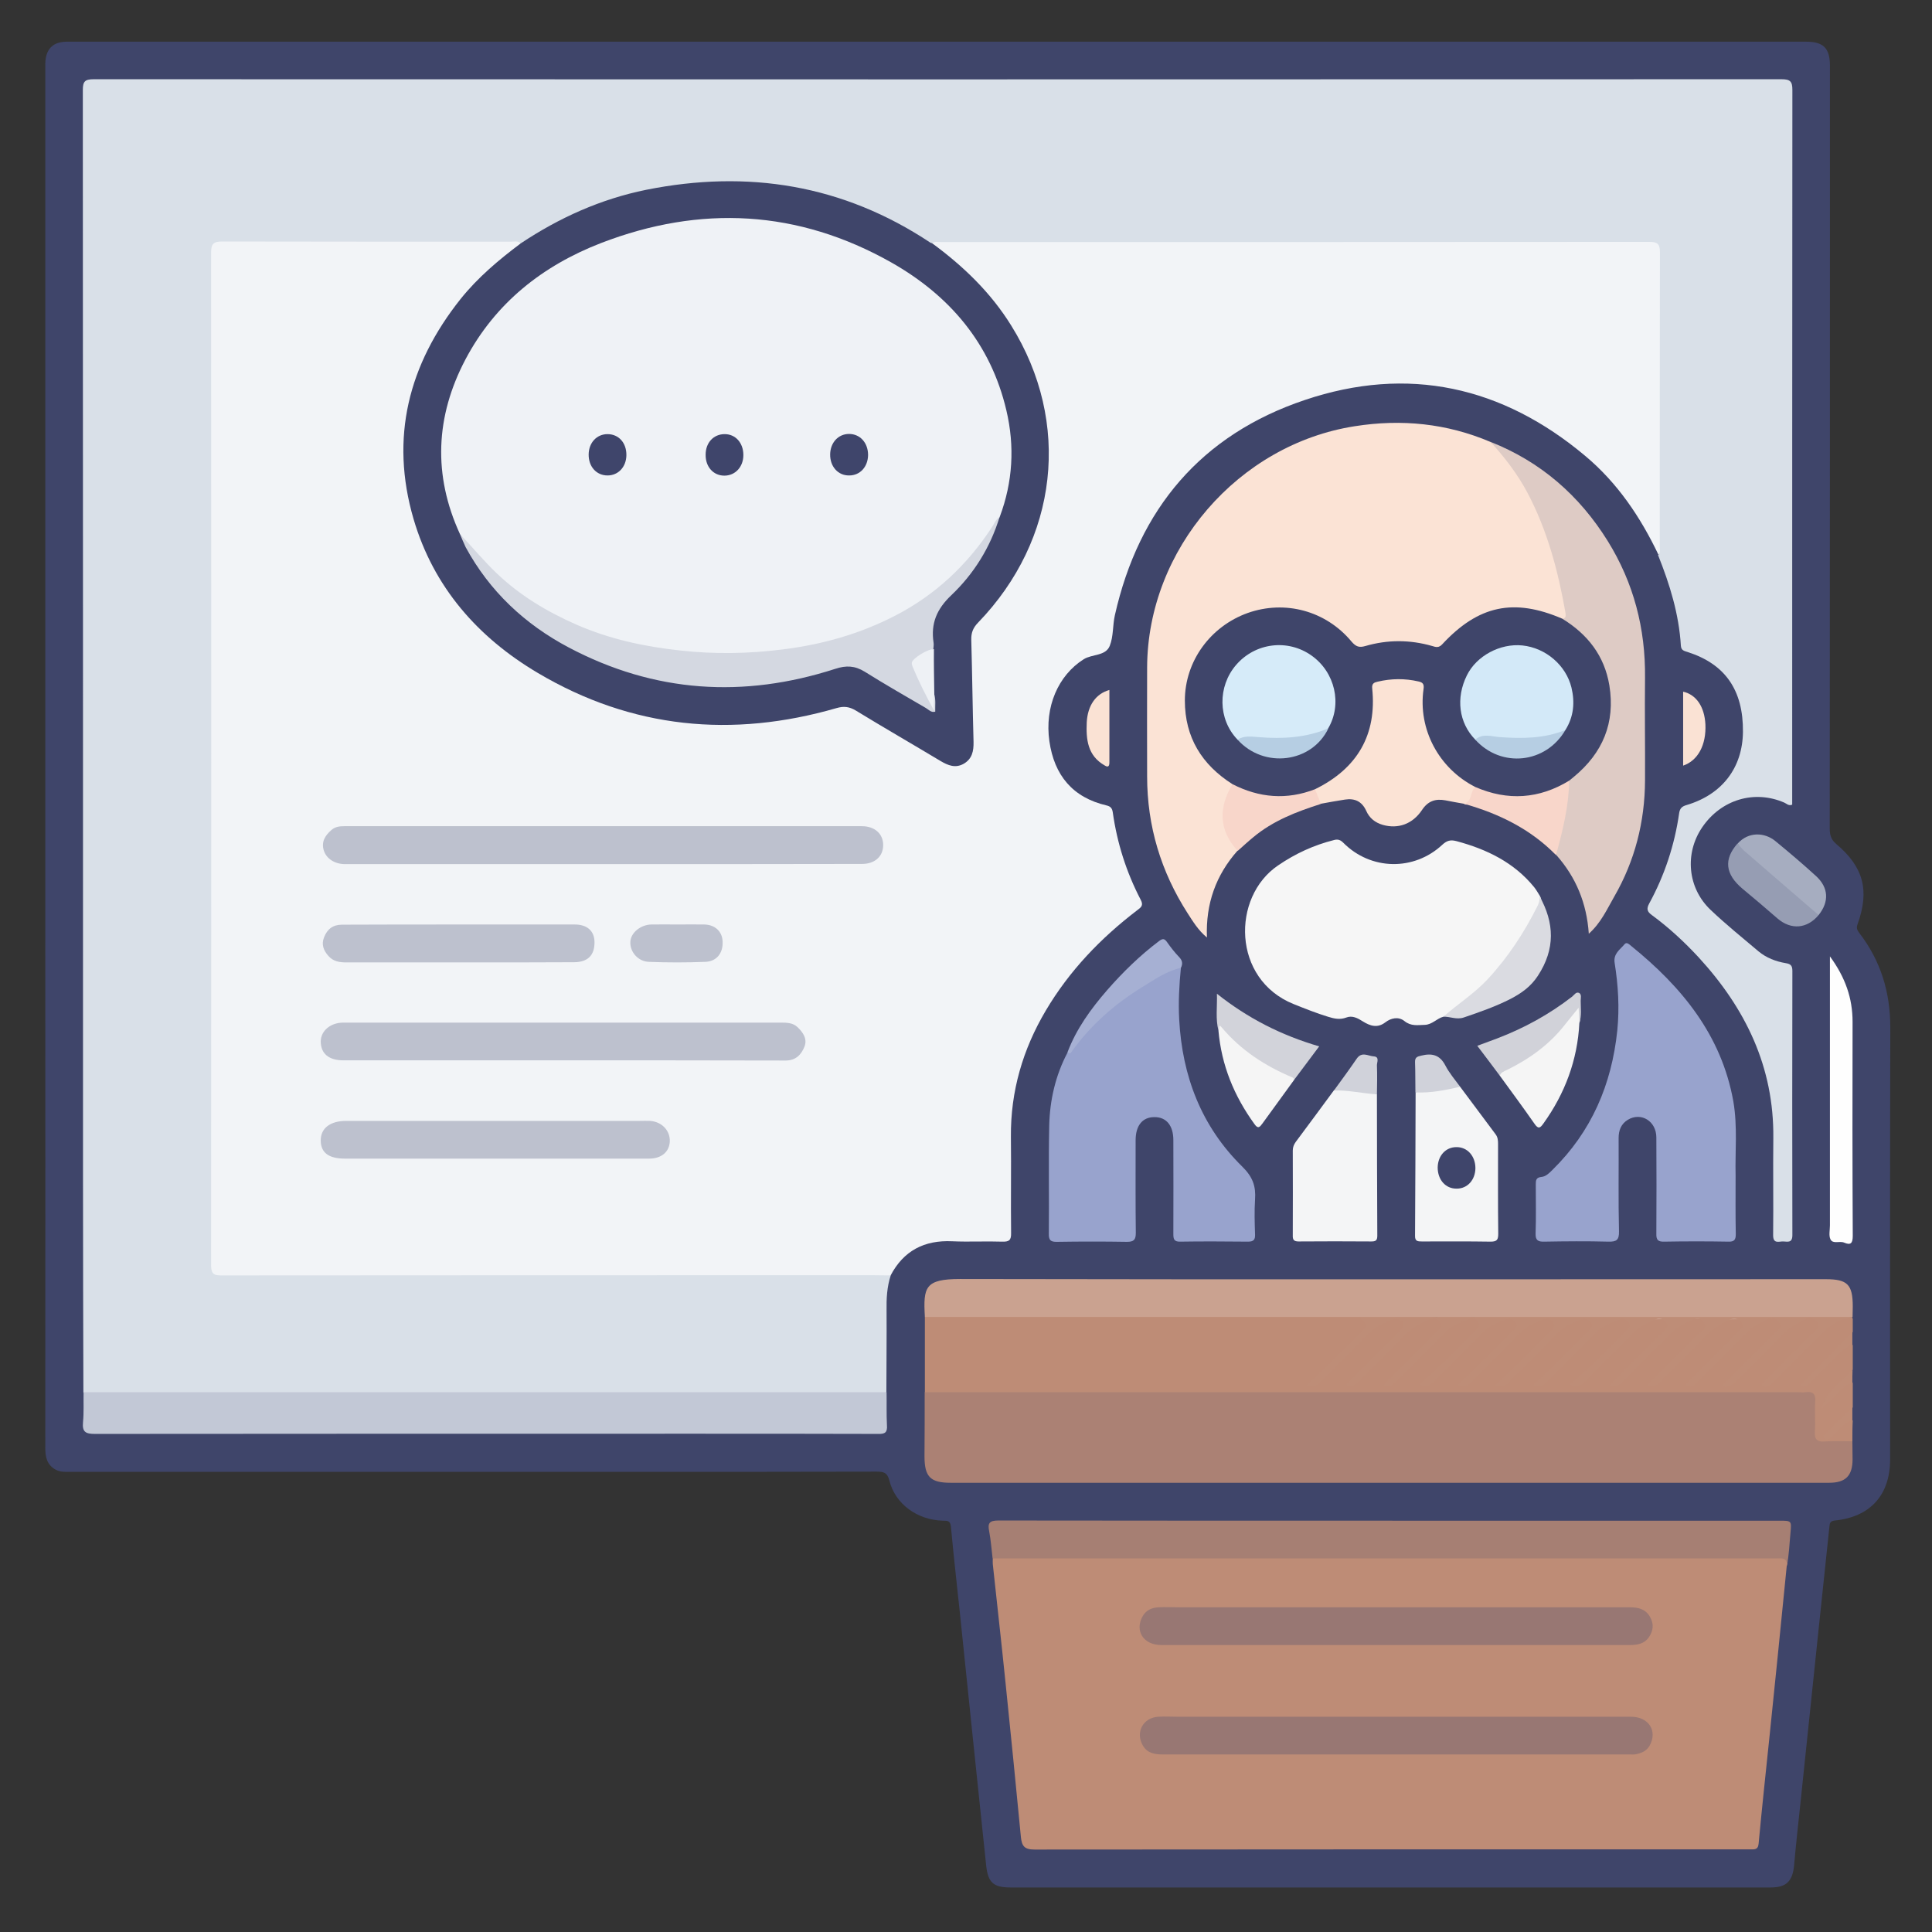 <svg width="1024" height="1024" xmlns="http://www.w3.org/2000/svg">

 <rect width="100%" height="100%" fill="#333333" stroke="none"/>

 <g>
  <title>background</title>
  <rect fill="none" id="canvas_background" height="402" width="582" y="-1" x="-1"/>
 </g>
 <g>
  <title>Layer 1</title>
  <path fill="#3f456a" id="svg_3" d="m497.4,22.1c153.3,0 306.6,0 459.9,0c9.2,0 12.6,3.5 12.6,12.7c0,134.8 0,269.6 -0.1,404.4c0,3.4 0.7,5.8 3.4,8.1c14.6,12.3 17.8,24.7 11.3,42.7c-0.7,2 -0.1,3 0.9,4.4c11.4,14.8 16.5,31.4 16.5,50.2c-0.2,76.3 -0.1,152.6 -0.1,228.9c0,18.8 -10.4,30.5 -29.3,32.4c-2.7,0.3 -2.7,1.6 -2.9,3.5c-1.9,18 -3.8,36.1 -5.7,54.1c-3.2,30.6 -6.4,61.3 -9.6,91.9c-1.2,11.1 -2.4,22.2 -3.4,33.3c-0.8,8.4 -4.1,11.7 -12.4,11.7c-134.3,0 -268.6,0 -402.9,0c-9.1,0 -11.9,-2.6 -12.9,-11.5c-4.7,-44.5 -9.3,-89.1 -13.9,-133.6c-1.6,-15.4 -3.4,-30.8 -4.8,-46.2c-0.3,-3.4 -2.2,-3 -4.3,-3.1c-13.5,-0.4 -25.1,-8.7 -28.3,-21.2c-1.1,-4.4 -3.1,-4.8 -6.8,-4.8c-38.8,0.1 -77.6,0.1 -116.5,0.1c-103.5,0 -206.9,0 -310.4,0c-2.8,0 -5.7,0.3 -8.3,-1.2c-4.5,-2.5 -5.4,-6.6 -5.4,-11.4c0.1,-90.8 0,-181.6 0,-272.4c0,-151.8 0,-303.6 0,-455.4c0,-2 0,-4 0,-6c0.2,-7.7 4,-11.6 11.5,-11.6c28.5,0 57,0 85.5,0c125.5,0 250.9,0 376.4,0z" class="st1"/>
  <path fill="#f2f4f7" id="svg_4" d="m879,294c-9.5,-19.9 -21.6,-37.9 -38.6,-52.2c-44.1,-37.1 -94.2,-48.2 -148.8,-29.8c-54.8,18.4 -88,57.6 -100.7,114.1c-1.2,5.3 -0.7,11.2 -2.7,16.2c-2.2,5.5 -9.3,4.3 -13.8,7.1c-13.6,8.6 -20.8,25.3 -18.2,43.5c2.6,18 12.3,29.8 30.3,34c2.2,0.5 3,1.6 3.3,3.7c2.3,16.3 7.2,31.7 14.8,46.3c1.6,3 0.2,4 -1.8,5.5c-19.4,14.8 -36,32.1 -48.5,53.2c-12.2,20.6 -18.7,42.8 -18.5,66.9c0.2,17 -0.1,34 0.1,51c0.1,3.9 -1.1,4.7 -4.7,4.6c-8.8,-0.3 -17.7,0.2 -26.5,-0.2c-14.8,-0.7 -25.8,5 -32.7,18.2c-3.1,2.3 -6.7,1.5 -10.2,1.5c-109.1,0 -218.2,0 -327.3,0c-5.8,0 -11.7,0.1 -17.5,-0.1c-5.2,-0.2 -6.4,-1.4 -6.7,-6.6c-0.1,-2 -0.1,-4 -0.1,-6c0,-175.4 0,-350.8 0,-526.2c0,-12.2 0.1,-12.3 12.2,-12.3c48,0 95.9,0 143.9,0c3,0 6,-0.4 8.8,1c2.6,3 -0.5,4.1 -2.1,5.3c-7.3,5.8 -14.6,11.6 -21,18.4c-17,18.3 -29.1,39.3 -34.2,63.9c-6.9,33.4 -0.5,64.3 17.8,92.7c18.7,29 45.2,48.5 76.9,61.2c25.7,10.3 52.6,14.6 80.2,13.6c16.9,-0.6 33.5,-3.3 49.6,-8.5c4.3,-1.4 7.9,-0.9 11.8,1.4c14,8.3 28.1,16.6 42.1,25c1.6,0.9 3.1,1.9 4.8,2.7c6.8,3.1 12.8,-0.1 13.2,-7.5c0.4,-7.1 0.7,-14.4 -0.1,-21.5c-1.4,-12.5 -0.4,-25 -0.7,-37.4c-0.1,-3.5 2.1,-5.8 4.3,-8.1c15.5,-16.6 26.9,-35.6 32.6,-57.7c9,-35.2 2.9,-68 -16.4,-98.6c-9.5,-15.1 -21.8,-27.7 -35.9,-38.5c-1.9,-1.4 -5.7,-2.4 -3.7,-6.3c2.3,-1.3 4.9,-1.1 7.3,-1.1c123.2,0 246.4,0 369.6,0c1.7,0 3.3,0 5,0.2c2.9,0.3 4.5,1.8 4.8,4.8c0.2,1.7 0.2,3.3 0.2,5c0,49.8 0,99.6 -0.1,149.4c0.4,2.8 1.7,6.4 -2.1,8.2z" class="st2"/>
  <path fill="#d9e0e8" id="svg_5" d="m276,129c-1.5,-1.5 -3.5,-0.9 -5.2,-0.9c-51,0 -102,0 -153,-0.1c-4.6,0 -5.9,1.2 -5.9,5.8c0.1,179 0.1,357.9 0,536.9c0,5.4 2.4,5.3 6.3,5.3c115,-0.1 230,-0.1 344.9,-0.1c3,0 6,0.1 9,0.1c-2,6.1 -2.3,12.3 -2.2,18.6c0.1,14.4 -0.1,28.8 -0.1,43.3c-1.4,1.5 -3.3,1.5 -5.1,1.6c-1.7,0.1 -3.3,0.1 -5,0.1c-135.1,0 -270.3,0 -405.4,0c-3.4,0 -7.1,0.9 -10.1,-1.6c-0.1,-36.7 -0.2,-73.3 -0.2,-110c0,-193.4 0,-386.9 -0.1,-580.3c0,-4.5 1.1,-5.7 5.7,-5.7c298.2,0.1 596.5,0.1 894.7,0c4.6,0 5.7,1.2 5.7,5.7c-0.1,124.3 -0.1,248.6 -0.1,372.9c0,2 0,4 0,5.9c-1.9,0.8 -3,-0.6 -4.2,-1.1c-15.9,-6.9 -33.5,-1.6 -43.5,13.1c-9.4,13.8 -7.8,32.2 4.5,43.8c8.1,7.7 16.8,14.7 25.3,21.9c4.2,3.5 9.2,5.4 14.5,6.3c2.6,0.4 3.5,1.3 3.5,4.1c-0.1,46.7 -0.1,93.3 0,140c0,4.3 -2.4,3.5 -4.8,3.4c-2.3,-0.1 -5.4,1.5 -5.4,-3.3c0.2,-17.2 -0.1,-34.3 0.1,-51.5c0.4,-37.6 -14.7,-68.7 -39.6,-95.8c-7.6,-8.2 -15.8,-15.8 -24.8,-22.4c-2.5,-1.8 -2.9,-3.3 -1.4,-6.1c8.2,-15 13.5,-31.1 15.9,-48c0.4,-2.5 1.5,-3.5 3.9,-4.2c18.9,-5.6 29.7,-19.8 29.9,-38.8c0.2,-22 -9.3,-35.9 -29.3,-42.3c-1.8,-0.6 -3.4,-0.8 -3.6,-3.3c-1,-16.8 -5.9,-32.6 -12.1,-48.1c1.5,-1.3 0.9,-3.1 0.9,-4.7c0,-51.9 0,-103.9 0.1,-155.8c0,-4.5 -1.4,-5.5 -5.7,-5.5c-125,0.1 -250.1,0.1 -375.1,0.1c-1.8,0 -3.7,-0.6 -5.2,0.9c-2.5,0.8 -4.1,-1 -5.8,-2.1c-22,-13.9 -45.8,-22.8 -71.4,-26.9c-39.9,-6.3 -78.2,-1 -114.9,15.7c-7.1,3.3 -13.7,7.5 -20.5,11.4c-1.4,0.8 -2.9,2.5 -5.2,1.7z" class="st3"/>
  <path fill="#be8c76" id="svg_6" d="m947,830.1c-1.6,16 -3.2,32 -4.8,48c-1.4,13.7 -2.8,27.4 -4.2,41.1c-2,19.3 -4.1,38.6 -5.9,58c-0.3,3.4 -2.4,3 -4.5,3c-17.7,0 -35.3,0 -53,0c-108.8,0 -217.5,0 -326.3,0.1c-5.4,0 -6.7,-1.9 -7.2,-6.6c-2.6,-27.4 -5.4,-54.9 -8.2,-82.3c-2.1,-20.8 -4.5,-41.6 -6.7,-62.4c-0.1,-1 0,-2 0,-3c1.4,-1.5 3.3,-1.5 5.1,-1.6c2,-0.1 4,-0.1 6,-0.1c132.8,0 265.6,0 398.4,0c2.5,0 5,-0.1 7.5,0.1c3.5,0.3 5.1,2 3.8,5.7z" class="st4"/>
  <path fill="#ab8174" id="svg_7" d="m981.8,763.9c0,3.2 0.1,6.3 0.1,9.5c0,8.8 -3.7,12.5 -12.4,12.5c-48.8,0 -97.6,0 -146.4,0c-106.4,0 -212.9,0 -319.3,0c-10.7,0 -13.8,-3.2 -13.8,-14c0.1,-11.3 0.1,-22.6 0.1,-34c1.9,-1.8 4.3,-1.6 6.6,-1.6c65.8,0 131.6,-0.1 197.4,0.1c30.1,0.1 60.3,-0.1 90.4,0c50.3,0 100.6,-0.1 150.8,0.1c7,0 14,-0.2 21,0c5.7,0.2 6.9,1.3 7,7.2c0.1,4.2 0.1,8.3 0.2,12.5c0.1,6.2 0.5,6.4 6.6,6.4c4,-0.1 8,-1.3 11.7,1.3z" class="st5"/>
  <path fill="#fbe3d5" id="svg_8" d="m655.9,450.9c-11.4,12.9 -16.9,28 -16.2,46c-4.7,-3.9 -7.4,-8.5 -10.2,-12.8c-14.2,-22.1 -21.5,-46.3 -21.5,-72.6c0,-19.3 -0.1,-38.6 0,-57.9c0.3,-62.5 48.3,-118.1 110.1,-127.7c24.8,-3.9 48.7,-1.5 71.8,8.3c9.2,6.3 14.8,15.6 20,25.1c10.9,19.8 16.9,41.2 20.5,63.3c0.4,2.5 1.7,5.5 -2.5,6.3c-5.1,-1.1 -9.6,-3.6 -14.8,-4.5c-16.6,-2.9 -31.3,1.1 -43,13.2c-5.3,5.5 -10,7.4 -17.4,5.2c-8.9,-2.7 -18.2,-1.8 -27.1,0.7c-4.8,1.4 -7.8,0.5 -11.3,-3.3c-14.7,-16.1 -34.8,-21.1 -54,-13.3c-17.9,7.2 -28.4,20.8 -30.7,39.9c-2.1,18.1 4.9,32.9 19.1,44.3c1.8,1.4 4.1,2.3 4.8,4.9c0.2,1.9 -0.8,3.5 -1.6,5.1c-4.3,9 -3.5,17.5 2.1,25.7c1,1.1 2.5,2.2 1.9,4.1z" class="st6"/>
  <path fill="#be8c76" id="svg_9" d="m981.8,763.9c-4.8,0 -9.7,-0.2 -14.5,0.1c-4,0.3 -5.7,-0.9 -5.4,-5.2c0.4,-5.3 -0.2,-10.7 0.2,-16c0.3,-4.2 -1.4,-5.4 -5.2,-4.9c-1.3,0.2 -2.7,0 -4,0c-154.2,0 -308.5,0 -462.7,0c0,-13.3 0,-26.7 0,-40c1.7,-1.7 4,-1.6 6.1,-1.6c72.8,0 145.6,-0.1 218.4,0c1,0 2,0.1 3,0.2c0.8,0.1 1.6,0.3 2.4,0.7c5.5,2.6 6.1,5.6 1.9,9.9c-6.7,6.9 -13.7,13.7 -20.5,20.5c-1.6,1.6 -3.4,3.2 -5,5.2c2.3,-0.3 3.3,-2 4.6,-3.3c7.7,-7.6 15.4,-15.2 22.9,-23c3.6,-3.7 7.8,-6.1 12.6,-7.8c2.7,-1 5.3,-1.4 7.2,1.2c2.2,2.9 0.2,5 -1.7,6.9c-7.7,7.8 -15.5,15.6 -23.3,23.4c-0.8,0.8 -1.8,1.4 -2.4,3c2.2,-0.9 3.4,-2.4 4.7,-3.7c7.7,-7.6 15.4,-15.2 22.9,-23c3.7,-3.9 8.1,-6.2 13.1,-8c2.6,-0.9 5,-0.9 6.7,1.5c1.9,2.6 0.4,4.7 -1.4,6.6c-8.6,8.8 -17.4,17.4 -26.8,27c2.9,-1.1 4.1,-2.6 5.5,-3.9c7.9,-7.9 15.9,-15.7 23.6,-23.7c3.6,-3.8 8.1,-5.8 12.8,-7.5c2.6,-0.9 5,-0.6 6.6,1.9c1.6,2.5 0.1,4.5 -1.6,6.2c-8.1,8.2 -16.2,16.3 -24.3,24.4c-0.7,0.7 -1.7,1.1 -1.8,2.3c2.2,-0.7 3.5,-2.5 5,-4c7.8,-7.8 15.7,-15.5 23.3,-23.4c3.5,-3.6 7.7,-5.7 12.3,-7.3c2.9,-1 5.4,-0.6 7.1,2c1.7,2.5 -0.1,4.4 -1.7,6.1c-7.5,7.6 -15.1,15.1 -22.6,22.7c-1.1,1.1 -2.5,2.1 -3.4,3.7c2.2,-0.5 3.4,-2.2 4.7,-3.6c7.9,-7.9 15.9,-15.7 23.7,-23.7c3.5,-3.6 7.8,-5.6 12.4,-7.2c2.9,-1 5.4,-0.5 7,2.1c1.6,2.6 -0.3,4.4 -1.9,6.1c-8.6,8.8 -17.4,17.3 -26.3,26.4c2.6,-0.6 3.8,-2.3 5.2,-3.7c8,-8 16.1,-15.9 24,-24c3.5,-3.6 7.9,-5.5 12.5,-7c2.7,-0.9 5,-0.1 6.6,2.2c1.5,2.3 0,4.1 -1.6,5.7c-8.7,8.9 -17.7,17.7 -27.1,27.3c2.9,-1.1 4.2,-2.7 5.7,-4.1c8,-8 16.1,-15.9 24,-24.1c3.5,-3.6 7.9,-5.5 12.5,-7c2.7,-0.9 5,-0.1 6.5,2.3c1.5,2.3 0,4.2 -1.6,5.7c-8.8,8.9 -17.6,17.7 -27.2,27.3c2.9,-1.1 4.2,-2.6 5.6,-4c7.7,-7.6 15.4,-15.2 22.9,-23c3.6,-3.7 7.8,-6.1 12.5,-8.1c3,-1.2 5.7,-0.8 7.6,1.8c2,2.7 -0.1,4.7 -1.8,6.5c-8.5,8.7 -17.2,17.2 -26.4,26.5c2.7,-0.9 3.9,-2.4 5.2,-3.7c7.7,-7.6 15.4,-15.2 22.9,-23c3.6,-3.7 7.8,-6.1 12.4,-8.1c3,-1.3 5.7,-0.8 7.6,1.7c2,2.7 0,4.7 -1.7,6.5c-8.5,8.7 -17.2,17.2 -26.1,26.2c2.5,-0.4 3.6,-2.1 4.8,-3.4c7.8,-7.7 15.7,-15.4 23.3,-23.4c3.5,-3.6 7.6,-5.8 12.1,-7.7c3,-1.3 5.7,-0.8 7.6,1.8c2,2.7 0,4.7 -1.8,6.5c-8.5,8.7 -17.2,17.2 -26.6,26.6c2.9,-1.1 4.1,-2.6 5.5,-3.9c7.8,-7.8 15.6,-15.5 23.3,-23.4c3.2,-3.3 7,-5.6 11.1,-7.6c3.1,-1.6 6.2,-1.4 8.5,1.7c2.1,3 -0.2,5 -2,6.9c-8.6,8.6 -17.2,17.2 -26.5,26.6c2.9,-1.1 4.2,-2.6 5.6,-4c7.8,-7.8 15.6,-15.5 23.3,-23.4c3.2,-3.3 7,-5.6 11,-7.7c1,-0.6 2.2,-0.9 3.3,-0.9c2.5,-0.1 4.7,0.6 5.8,3c1.1,2.2 -0.1,3.9 -1.5,5.4c-3.1,3.3 -6.3,6.4 -9.5,9.6c-5.8,5.8 -11.6,11.7 -17.8,17.7c2.6,-0.6 3.9,-2.3 5.4,-3.8c7.9,-7.9 15.9,-15.7 23.7,-23.7c3.1,-3.2 6.9,-5.3 10.7,-7.3c2.1,-1.1 4.4,-1.6 6.5,0.2c0,2.3 0,4.7 0,7c-0.9,2.4 -2.8,4.1 -4.6,5.9c-7.2,7.1 -14.3,14.3 -21.7,21.7c2.4,-0.4 3.6,-2 5,-3.3c5,-4.9 9.8,-10 14.9,-14.8c1.7,-1.6 3.4,-3.9 6.4,-2.5c0,4.3 0,8.7 0,13c-2.5,5 -7.3,8.1 -10.9,12.2c-1.6,1.8 -3.9,3.1 -4.5,6.1c3.4,-3.1 6.2,-6.4 9.4,-9.2c1.6,-1.4 3.2,-3.6 6,-2.1c0,4.3 0,8.7 0,13c-3,5.8 -8.9,9.2 -12.5,14.6c2.3,-1.1 3.9,-3.3 5.8,-4.9c1.9,-1.6 3.5,-4.1 6.7,-2.7c-0.2,3.7 -0.2,7.4 -0.2,11z" class="st4"/>
  <path fill="#f6f6f6" id="svg_10" d="m765,538.9c-3.5,0.9 -5.9,4.2 -9.9,4.3c-3.8,0.1 -7.2,0.8 -10.7,-2c-3.1,-2.5 -7.1,-1.7 -10.2,0.7c-4.2,3.2 -8.1,1.8 -11.8,-0.5c-2.8,-1.8 -5.7,-3.3 -8.8,-2.1c-3.4,1.3 -6.5,0.6 -9.7,-0.4c-6.2,-1.9 -12.2,-4.3 -18.2,-6.7c-32.7,-13.1 -33,-56.8 -8.3,-73.5c9.2,-6.3 19,-10.8 29.8,-13.5c2,-0.5 3.3,0 4.8,1.5c14.5,14.6 37.4,15.1 52.5,1c2.4,-2.2 4.3,-2.7 7.4,-1.9c16.1,4.3 30.6,11.3 41.3,24.5c1.1,1.4 2,3 3,4.6c1.3,2.3 0.6,4.4 -0.4,6.6c-10.9,21.7 -25.2,40.5 -45.3,54.6c-2,1.2 -3.9,1.8 -5.5,2.8z" class="st7"/>
  <path fill="#caa290" id="svg_11" d="m720,698c-76.6,0 -153.2,0 -229.8,0c-0.9,-15.8 0,-20.1 18.7,-20.1c152.9,0.3 305.8,0.1 458.8,0.1c11.5,0 14.3,2.8 14.3,14.5c0,1.8 -0.1,3.7 -0.1,5.5c-7,1 -14,2.8 -21.1,0.6c-1.8,-0.6 -3.9,-0.1 -5.9,0.4c-3.9,1 -7.9,1 -11.8,0c-2.7,-0.7 -5.2,-0.8 -7.8,-0.1c-0.5,0.1 -0.9,0.4 -1.4,0.4c-10.1,-0.6 -20.1,0.6 -30.2,-0.3c-3.2,-0.3 -6.3,0.3 -9.3,0.1c-10.9,-0.5 -21.8,1.1 -32.6,-0.5c-1.7,-0.2 -3.3,-0.2 -4.9,0.2c-4.3,0.9 -8.6,1.1 -12.9,0.3c-2.8,-0.5 -5.5,-0.7 -8.3,-0.1c-3.8,0.8 -7.7,0.9 -11.4,0.1c-3,-0.6 -5.8,-0.7 -8.8,-0.1c-3.7,0.8 -7.7,0.8 -11.4,0c-2.8,-0.6 -5.5,-0.6 -8.3,-0.1c-4.3,0.8 -8.6,1 -12.9,-0.3c-2,-0.6 -3.9,-0.3 -5.9,0.1c-4.8,0.9 -9.6,1.2 -14.3,-0.2c-2,-0.6 -3.9,-0.1 -5.9,0.2c-4.6,0.8 -9.3,1.2 -13.8,-0.1c-2.2,-0.6 -4.3,-0.2 -6.4,0.2c-5.9,1.1 -11.4,1.4 -16.6,-0.8z" class="st8"/>
  <path fill="#98a3cd" id="svg_12" d="m625.9,513c-0.9,9.1 -1.4,18.3 -0.9,27.4c1.6,30 11.8,56.7 33.4,77.9c5.6,5.5 7.3,10.4 6.8,17.5c-0.4,6.1 -0.2,12.3 0,18.5c0.1,2.7 -0.7,3.8 -3.7,3.8c-12,-0.1 -24,-0.2 -36,0c-3.5,0.1 -3.6,-1.7 -3.6,-4.3c0.1,-16.5 0,-33 0,-49.5c0,-7.7 -3.7,-12.3 -10.1,-12.2c-6.3,0 -9.9,4.5 -9.9,12.3c0,16.3 -0.1,32.6 0.1,49c0,3.7 -1,4.8 -4.7,4.8c-12.3,-0.2 -24.7,-0.2 -37,0c-3.6,0.1 -4.5,-1 -4.4,-4.5c0.2,-19 -0.2,-38 0.2,-57c0.3,-13.5 3.3,-26.7 9.7,-38.8c4.8,-5.9 9.6,-11.7 15,-17c11.6,-11.4 25,-20.1 39.5,-27.3c1.8,-1 3.6,-2.2 5.6,-0.6z" class="st9"/>
  <path fill="#c2c8d6" id="svg_13" d="m44.3,737.9c141.9,0 283.7,0 425.6,0c0.1,5.8 -0.1,11.7 0.2,17.5c0.3,3.9 -1.1,4.7 -4.7,4.6c-32.1,-0.1 -64.3,-0.1 -96.4,-0.1c-106.2,0 -212.5,0 -318.7,0.1c-4.9,0 -6.8,-1 -6.3,-6.2c0.5,-5.2 0.2,-10.5 0.3,-15.9z" class="st10"/>
  <path fill="#98a3cd" id="svg_14" d="m919.9,622.6c0,11.5 -0.1,21.5 0.1,31.5c0,3 -0.8,4.1 -3.9,4c-11.3,-0.2 -22.7,-0.2 -34,0c-3.3,0.1 -4.3,-0.9 -4.2,-4.2c0.1,-17 0.1,-34 0,-51c0,-8.7 -8.1,-13.6 -15.1,-9.4c-3.6,2.2 -4.9,5.6 -4.9,9.7c0.1,16.5 -0.2,33 0.2,49.5c0.1,4.6 -1.4,5.5 -5.6,5.4c-11.3,-0.3 -22.7,-0.2 -34,0c-3.3,0.1 -4.7,-0.7 -4.6,-4.3c0.3,-8.7 0.1,-17.3 0.1,-26c0,-2.2 0.1,-3.7 3,-4c2.3,-0.2 4.1,-2 5.8,-3.7c20.7,-20.3 31.4,-45.2 34.4,-73.9c1.2,-12.1 0.5,-23.9 -1.4,-35.8c-0.8,-5 2.9,-7.1 5.3,-10c1.1,-1.3 2.5,0.2 3.5,1c26.8,21.7 47.8,47.2 54.1,82.3c2.3,13.3 0.9,26.9 1.2,38.9z" class="st9"/>
  <path fill="#a67f73" id="svg_15" d="m947,830.1c0.5,-4.9 -2.9,-4.1 -5.9,-4.1c-81.1,0 -162.1,0 -243.2,0c-57.3,0 -114.5,0 -171.8,0c-0.6,-4.8 -0.9,-9.6 -1.8,-14.3c-0.9,-4.3 0,-5.8 4.8,-5.8c73,0.1 146,0.1 218.9,0.1c65,0 130,0 195,0c6.6,0 6.6,0 6,6.4c-0.6,5.9 -0.7,11.8 -2,17.7z" class="st11"/>
  <path fill="#decbc5" id="svg_16" d="m828,328c2.2,-0.3 1.9,-1.8 1.7,-3.4c-3.9,-22.1 -9.6,-43.6 -20.2,-63.6c-5.3,-9.9 -12,-18.6 -19.5,-26.8c26.6,10.5 47.1,28.4 62.1,52.5c13.8,22.2 20.1,46.5 19.8,72.6c-0.2,18.1 0.1,36.3 0,54.4c-0.1,21.9 -5.4,42.6 -16.3,61.5c-3.8,6.6 -7,13.9 -13.5,19.7c-1.1,-16.2 -6.8,-30 -17.3,-41.8c-0.8,-2.3 0,-4.6 0.5,-6.8c2.4,-10.5 4.6,-21 5.4,-31.7c0.5,-2.5 2.6,-3.7 4.4,-5.3c17,-15.3 21.9,-35.8 13.4,-56.7c-3.5,-8.6 -9.5,-15.2 -16.9,-20.6c-1.4,-1 -3.8,-1.4 -3.6,-4z" class="st12"/>
  <path fill="#f4f5f6" id="svg_17" d="m729.8,580c0,25 0.1,50 0.2,75c0,2.5 -0.9,3 -3.2,3c-12.8,-0.1 -25.7,-0.1 -38.5,0c-2.4,0 -3.2,-0.8 -3.1,-3.2c0.1,-15 0,-30 0,-45c0,-1.8 0.6,-3.2 1.6,-4.6c6.8,-9.1 13.5,-18.2 20.2,-27.3c7.9,-2.2 15.4,-1 22.8,2.1z" class="st13"/>
  <path fill="#fbe3d5" id="svg_18" d="m775.9,426c-3.3,-0.6 -6.5,-1.1 -9.8,-1.8c-5.3,-1 -9.3,0.4 -12.4,5.1c-5,7.5 -12.7,10.2 -20.8,7.9c-4.1,-1.2 -7.1,-3.6 -8.8,-7.5c-2.3,-5 -6.1,-6.7 -11.3,-5.9c-4.3,0.7 -8.5,1.4 -12.7,2.2c-3.9,-1.5 -3.5,-4.9 -3.5,-8.1c4.8,-4.1 10.7,-6.6 15.2,-11.1c11.1,-11.1 15.7,-24.4 14.6,-39.8c-0.4,-5.5 0.1,-6.3 5.4,-7.5c6.6,-1.4 13.2,-1.3 19.8,0.3c3,0.7 4.4,2.5 4.1,5.8c-1.9,20 5.5,35.7 21.9,47.2c1.6,1.1 3.3,2.2 4.5,3.9c0.5,3.2 -1.6,5.7 -2.8,8.3c-0.6,1.2 -1.9,2 -3.4,1z" class="st6"/>
  <path fill="#f4f5f6" id="svg_19" d="m773.9,576c6.3,8.4 12.5,16.8 18.8,25.2c1.2,1.6 1.3,3.3 1.3,5.2c0,15.8 -0.1,31.6 0.1,47.4c0,3.1 -0.5,4.3 -4,4.3c-12.1,-0.2 -24.3,-0.1 -36.5,-0.1c-2.2,0 -3.7,-0.1 -3.6,-3.1c0.2,-25.3 0.2,-50.6 0.3,-75.9c4.9,-2.6 10.4,-1.4 15.5,-2.7c2.5,-0.7 5.3,-1.9 8.1,-0.3z" class="st13"/>
  <path fill="#be8d77" id="svg_20" d="m720,698c87.3,0 174.5,0 261.8,0c0,0.3 0,0.7 0,1c-6.2,-0.5 -10.9,2.8 -14.9,6.7c-9,8.6 -17.7,17.6 -26.6,26.5c-1.8,1.8 -3.5,3.6 -6.5,2.5c-0.1,-1.8 1.5,-2.5 2.4,-3.5c8.3,-8.4 16.7,-16.7 25.1,-25.1c1.4,-1.4 3.8,-2.8 1.8,-5.4c-1.7,-2.2 -4.4,-2.5 -6.3,-1.4c-3.6,2 -7.4,3.5 -10.5,6.7c-8.6,8.9 -17.4,17.4 -26.1,26.2c-2,2 -4,3.3 -8,2.7c5.6,-5.5 10.7,-10.5 15.7,-15.5c4.5,-4.5 9,-8.9 13.4,-13.5c1.3,-1.3 3.6,-2.4 1.7,-4.9c-1.6,-2.1 -4.1,-3 -6.2,-1.8c-3.6,2 -7.5,3.5 -10.5,6.6c-8.6,8.8 -17.4,17.5 -26.1,26.2c-1.8,1.8 -3.5,3.7 -6.5,2.6c-0.2,-1.8 1.4,-2.4 2.4,-3.4c8.4,-8.5 16.9,-17 25.4,-25.5c1.2,-1.2 3.3,-2.5 1.7,-4.6c-1.5,-1.9 -3.7,-2.9 -6.2,-1.7c-4.8,2.3 -9.3,4.7 -13.1,8.8c-7.7,8.3 -15.9,16.1 -23.9,24.1c-1.8,1.8 -3.5,3.5 -6.9,1.8c8.9,-8.9 17.7,-17.5 26.2,-26.3c1.8,-1.9 6.2,-3.3 3.7,-7c-2.2,-3.2 -5.4,-1.5 -8.4,-0.1c-3.6,1.6 -6.6,3.6 -9.4,6.4c-8.3,8.4 -16.7,16.7 -25.1,25.1c-1.8,1.8 -3.5,3.5 -7,2c7.2,-7.2 14.3,-14.2 21.3,-21.3c2.5,-2.5 5,-4.9 7.4,-7.4c1.1,-1.2 2.9,-2.3 1.6,-4.2c-1.3,-1.9 -3.6,-3.2 -5.6,-2.1c-4.1,2.1 -8.5,3.5 -11.9,7c-8.4,8.8 -17.1,17.3 -25.7,25.9c-1.8,1.8 -3.6,3.5 -8.2,1.8c4.2,-3.7 7.9,-6.7 11.3,-10c6.3,-6.1 12.5,-12.5 18.8,-18.7c1.2,-1.2 2.6,-2.5 1.1,-4.2c-1.2,-1.4 -2.9,-2.6 -4.9,-1.7c-4.4,1.9 -8.9,3.3 -12.5,7c-8.4,8.8 -17.1,17.3 -25.7,25.9c-1.8,1.8 -3.6,3.6 -7.5,1.9c3.3,-3.1 6.4,-5.8 9.3,-8.7c6.6,-6.6 13.2,-13.2 19.8,-19.8c1.1,-1.1 2.9,-2.3 1.7,-4.2c-1.1,-1.8 -3,-3 -5.1,-2.1c-4.4,1.9 -8.9,3.3 -12.5,7c-8.4,8.8 -17.1,17.3 -25.7,25.9c-1.8,1.8 -3.6,3.6 -7.5,1.9c3.8,-3.6 7.3,-6.8 10.7,-10.2c6.2,-6.1 12.3,-12.2 18.4,-18.4c1.1,-1.1 2.9,-2.3 1.7,-4.2c-1.1,-1.7 -3,-2.9 -5.1,-2c-4.4,1.9 -8.9,3.3 -12.5,7c-8.4,8.8 -17.1,17.3 -25.7,25.9c-1.8,1.8 -3.5,3.6 -7.4,1.8c4.3,-4 8.2,-7.7 12.1,-11.6c5.7,-5.6 11.3,-11.3 17,-17c1.1,-1.1 2.9,-2.3 1.7,-4.2c-1.1,-1.7 -3,-2.9 -5.1,-2c-4.4,1.9 -8.9,3.3 -12.5,7c-8.4,8.8 -17.1,17.3 -25.7,25.9c-1.8,1.8 -3.5,3.5 -7.7,1.7c5.1,-4.8 9.9,-9.1 14.5,-13.6c5.1,-5 10.1,-10.1 15.2,-15.2c1.2,-1.2 2.4,-2.5 1.1,-4.3c-1.1,-1.5 -2.6,-2.5 -4.3,-1.7c-4.2,1.9 -8.8,2.9 -12.2,6.4c-8.7,9 -17.6,17.7 -26.5,26.6c-1.8,1.8 -3.5,3.6 -6.7,2.4c0.9,-2.3 2.9,-3.5 4.5,-5.1c7.8,-7.9 15.8,-15.8 23.7,-23.7c1.4,-1.4 3.2,-2.7 1.3,-5c-1.5,-1.8 -3.2,-1.9 -5.4,-1.1c-5.2,1.9 -9.8,4.6 -13.7,8.7c-7.8,8.2 -16,16.1 -23.9,24.1c-1.7,1.7 -3.4,3.2 -6.2,2.3c-0.3,-1.8 1.4,-2.4 2.3,-3.4c8.4,-8.5 16.9,-17 25.4,-25.5c1.4,-1.4 3.4,-2.7 1.6,-5c-1.6,-2.1 -3.4,-1.9 -5.8,-1.1c-5.3,1.9 -9.7,4.7 -13.6,8.8c-7.7,8.1 -15.7,15.8 -23.6,23.8c-1.8,1.8 -3.6,3.4 -7.4,2c6.4,-6.3 12.5,-12.1 18.5,-18c3.1,-3 6.1,-6.1 9.2,-9.2c4.7,-4.8 4.7,-4.8 -0.5,-9z" class="st14"/>
  <path fill="#fefefe" id="svg_21" d="m969.9,506.9c8.2,11.2 12,22.2 12,34.7c-0.1,37.8 -0.1,75.6 0.1,113.4c0,4 -1.1,5.1 -4.6,3.6c-2.4,-1 -5.9,0.9 -7.2,-1.7c-1,-2 -0.3,-4.9 -0.3,-7.4c0,-45.3 0,-90.6 0,-135.9c0,-1.8 0,-3.6 0,-6.7z" class="st15"/>
  <path fill="#f5f5f5" id="svg_22" d="m837.1,542.2c-1,19.6 -7.6,37.3 -19,53.2c-1.7,2.4 -2.7,3.3 -4.8,0.2c-6,-8.6 -12.2,-17 -18.4,-25.5c-0.4,-2.7 1.8,-3.3 3.5,-4.2c13.7,-6.9 25.4,-16.3 34.3,-29c0.4,-0.5 0.8,-1.1 1.3,-1.5c0.8,-0.8 1.6,-2 2.9,-1.4c1.1,0.5 0.7,1.8 0.6,2.7c-0.2,1.9 0.3,3.7 -0.4,5.5z" class="st16"/>
  <path fill="#dadbe1" id="svg_23" d="m765,538.9c7.7,-6.8 16.4,-12.3 23.4,-19.8c10.9,-11.7 19.6,-25 26.7,-39.3c0.8,-1.6 0.9,-3.2 0.9,-4.8c7.9,14.2 8.4,28 -0.9,42.2c-3.8,5.8 -8.7,9.2 -14.4,12.2c-8,4.1 -16.4,7 -24.9,9.9c-3.9,1.3 -7.3,-0.6 -10.8,-0.4z" class="st17"/>
  <path fill="#f8d6ca" id="svg_24" d="m775.9,426c4.6,-1.2 3.2,-6.5 6,-8.9c1.9,-1 3.6,-0.1 5.2,0.5c13.8,4.9 27.1,3.7 40,-2.8c1.5,-0.7 2.8,-1.9 4.6,-1.1c-0.2,13.5 -3.4,26.6 -7,39.5c-13.5,-13.8 -30.3,-22 -48.8,-27.2z" class="st18"/>
  <path fill="#d2d3da" id="svg_25" d="m645.8,546.2c-1.6,-6.2 -0.6,-12.4 -0.8,-19.5c16.5,13.1 34.1,22 54.2,27.9c-4.5,6 -8.8,11.8 -13.1,17.5c-14.4,-4.2 -25.9,-13 -36.5,-23.3c-1.1,-1 -1.6,-3.1 -3.8,-2.6z" class="st19"/>
  <path fill="#f5f5f5" id="svg_26" d="m645.8,546.2c0.9,-0.3 -0.3,-4.1 1.7,-1.7c10.2,12.2 23.1,20.5 37.6,26.6c0.4,0.2 0.7,0.7 1,1c-5.7,7.8 -11.3,15.6 -17,23.4c-1.4,1.9 -2.3,3 -4.2,0.3c-10.8,-14.9 -17.5,-31.2 -19.1,-49.6z" class="st16"/>
  <path fill="#f8d6ca" id="svg_27" d="m697,418.3c1,2.6 2.1,5.2 3.1,7.8c-12.9,4.1 -25.4,8.9 -35.9,17.7c-2.8,2.3 -5.5,4.8 -8.2,7.2c-10.1,-11 -10.2,-22.9 -2.8,-35.3c1.9,-0.7 3.6,0.2 5.2,0.9c11.1,4.7 22.4,5.4 33.9,2c1.5,-0.5 3.1,-1.5 4.7,-0.3z" class="st18"/>
  <path fill="#969db3" id="svg_28" d="m963.9,485c-6.1,7.3 -14.6,8 -21.8,1.8c-6.1,-5.3 -12.3,-10.6 -18.6,-15.8c-9.1,-7.7 -10,-15.5 -2.6,-23.9c6.2,3.8 11.1,9.3 16.7,13.8c7.6,6.2 14.8,12.7 22.3,19c1.7,1.5 3.5,2.8 4,5.1z" class="st20"/>
  <path fill="#d1d2d9" id="svg_29" d="m837.1,542.2c-0.1,-2.4 -0.2,-4.9 -0.4,-8.1c-2.7,3.3 -4.9,6.1 -7.1,8.8c-8.3,10.7 -18.9,18.3 -30.9,24.2c-1.5,0.7 -3.1,1.2 -3.8,3c-3.9,-5.2 -7.7,-10.3 -11.9,-15.8c3.8,-1.4 7.1,-2.6 10.5,-3.9c14.4,-5.5 27.7,-12.8 39.8,-22.2c1.1,-0.9 2.1,-2.7 3.7,-1.9c1.4,0.8 0.8,2.7 0.8,4.2c0,3.8 0.6,7.8 -0.7,11.7z" class="st21"/>
  <path fill="#a6adc0" id="svg_30" d="m963.9,485c-13.2,-11.4 -26.5,-22.8 -39.6,-34.2c-1.2,-1.1 -2.2,-2.4 -3.3,-3.7c5.7,-6.4 14.3,-6 20,-1.3c7.3,6 14.5,12.1 21.5,18.5c6.7,6.1 7.1,13.6 1.4,20.7z" class="st22"/>
  <path fill="#a6b0d3" id="svg_31" d="m625.9,513c-7.8,1.7 -14.1,6.3 -20.7,10.3c-14.3,8.8 -26.8,19.8 -36.8,33.5c-0.5,0.7 -1.1,2.4 -2.6,0.9c4.7,-12.4 12.4,-23 21,-32.9c8.3,-9.5 17.4,-18.4 27.5,-26c2,-1.5 2.9,-1.4 4.3,0.6c1.9,2.7 4,5.4 6.3,7.8c1.8,1.8 2.1,3.6 1,5.8z" class="st23"/>
  <path fill="#fae2d4" id="svg_32" d="m588,365.7c0,12.8 0,25.6 0,38.3c0,2.1 -0.6,2.9 -2.5,1.7c-9.1,-5.2 -9.9,-13.8 -9.5,-22.9c0.5,-8.9 4.8,-15.1 12,-17.1z" class="st24"/>
  <path fill="#fae2d4" id="svg_33" d="m892.1,405.8c0,-13.1 0,-26.2 0,-39.2c7,1.6 11.3,8 11.8,17.3c0.5,10.9 -3.9,19.2 -11.8,21.9z" class="st24"/>
  <path fill="#d0d2da" id="svg_34" d="m773.9,576c-7.8,1.8 -15.6,3.4 -23.7,3c-0.1,-5.3 0,-10.6 -0.2,-15.9c-0.1,-2.6 1,-3.1 3.3,-3.6c5.7,-1.4 9.8,-0.4 12.7,5.1c2.1,4.1 5.2,7.7 7.9,11.4z" class="st25"/>
  <path fill="#d0d2da" id="svg_35" d="m729.8,580c-7.6,-0.4 -15.1,-2.3 -22.8,-2c4.1,-5.6 8.2,-11.2 12.1,-16.9c2.7,-3.9 6,-1.4 9,-1.2c3.2,0.2 1.7,3.1 1.7,4.7c0.2,5.2 0.1,10.3 0,15.4z" class="st25"/>
  <path fill="#be8d77" id="svg_36" d="m981.8,713c-2.6,0.3 -4.4,2 -6.2,3.8c-5.2,5.3 -10.6,10.5 -15.8,15.8c-1.7,1.8 -3.5,3 -5.9,2c9.3,-9.5 18.6,-19.1 27.9,-28.6c0,2.3 0,4.6 0,7z" class="st14"/>
  <path fill="#be8d77" id="svg_37" d="m981.8,733c-4.7,0.8 -6.9,4.9 -10,7.8c-2,1.9 -3.7,4.1 -6.3,5.5c2.5,-9.2 10.5,-13.9 16.4,-20.2c-0.1,2.2 -0.1,4.5 -0.1,6.9z" class="st14"/>
  <path fill="#be8d77" id="svg_38" d="m981.8,753c-4,0.6 -6,3.9 -8.7,6.3c-1,0.9 -1.9,1.9 -2.9,2.8c-1,0.9 -2.1,1.2 -3.1,0.3c-1.5,-1.3 0.1,-2.1 0.8,-2.8c4.6,-4.6 9.3,-9.1 13.9,-13.6c0,2.3 0,4.6 0,7z" class="st14"/>
  <path fill="#3f456a" id="svg_39" d="m276,129c20.4,-13.6 42.4,-23.5 66.5,-28.4c53.9,-10.8 104.4,-2.7 150.6,28c0.3,0.2 0.6,0.2 0.9,0.3c16.5,12.1 31.1,26.1 42,43.7c31.9,51.3 25,113.3 -17.6,157.4c-2.7,2.8 -3.7,5.4 -3.6,9.2c0.5,18 0.7,36 1.2,54c0.1,4.8 -0.7,9 -5.2,11.6c-4.4,2.5 -8.3,0.9 -12.2,-1.4c-15,-9 -30.1,-17.7 -45,-26.8c-3.5,-2.1 -6.4,-2.4 -10.2,-1.3c-55.3,16 -108.5,10.9 -158.3,-18.6c-31.9,-18.9 -55.3,-45.5 -65.9,-81.6c-12.6,-43.1 -2.7,-81.9 24.9,-116.6c9.2,-11.5 20.3,-20.8 31.9,-29.5z" class="st1"/>
  <path fill="#bdc1ce" id="svg_40" d="m319.3,458c-45.5,0 -91,0 -136.4,0c-5.4,0 -9.9,-2.8 -11.3,-7.3c-1.4,-4.6 0.8,-8 4.2,-10.9c1.9,-1.6 4.1,-1.9 6.6,-1.9c91.5,0 182.9,0 274.4,0c6.8,0 11.3,4 11.3,10c0,6 -4.4,10 -11.2,10c-46,0.1 -91.8,0.1 -137.6,0.1z" class="st26"/>
  <path fill="#bdc1ce" id="svg_41" d="m298.5,562c-38.8,0 -77.6,0 -116.5,0c-7.8,0 -12,-3.6 -12,-10.1c0.1,-5.6 5.2,-9.9 12,-9.9c77.3,0 154.6,0 231.9,0c3.2,0 6.5,0.1 8.9,2.5c2.8,2.7 5.2,6.1 3.6,10.2c-1.7,4.3 -4.6,7.4 -10,7.4c-39.3,-0.1 -78.6,-0.1 -117.9,-0.1z" class="st26"/>
  <path fill="#bdc1ce" id="svg_42" d="m262.5,614.1c-26.5,0 -53,0 -79.5,0c-8.8,0 -12.9,-3.1 -13,-9.5c-0.1,-6.6 5,-10.5 13.5,-10.5c51.8,0 103.6,0 155.5,0c1.8,0 3.7,-0.1 5.5,0c6.3,0.4 10.8,5.2 10.5,11c-0.3,5.5 -4.5,9 -11,9c-27.1,0 -54.3,0 -81.5,0z" class="st26"/>
  <path fill="#bdc1ce" id="svg_43" d="m243.7,490c20.3,0 40.6,0 60.9,0c6.6,0 10.4,3.4 10.5,9.2c0.1,7 -3.4,10.7 -10.7,10.8c-18.3,0.1 -36.6,0.1 -54.9,0.1c-22,0 -43.9,0 -65.9,0c-3.6,0 -7,-0.5 -9.5,-3.4c-2.6,-2.9 -3.9,-6.1 -2.3,-10c1.7,-4.3 4.7,-6.6 9.5,-6.6c20.8,-0.1 41.6,-0.1 62.4,-0.1z" class="st26"/>
  <path fill="#bdc1ce" id="svg_44" d="m359.2,490c4.7,0 9.3,-0.1 14,0c5.8,0.1 9.6,3.7 9.8,9c0.3,6.1 -3.1,10.6 -9.2,10.8c-10,0.4 -20,0.4 -29.9,0c-5.8,-0.2 -10.1,-5.4 -9.8,-10.6c0.2,-4.8 5.4,-9.1 11.2,-9.2c4.6,-0.1 9.3,0 13.9,0z" class="st26"/>
  <path fill="#987773" id="svg_45" d="m739.9,909.9c41.5,0 83,0 124.5,0c9.5,0 14.3,7.6 9.9,15.4c-1.7,2.9 -4.4,3.9 -7.3,4.5c-1.1,0.2 -2.3,0.1 -3.5,0.1c-82.3,0 -164.6,0 -246.9,0c-4.3,0 -8.3,-0.5 -10.8,-4.6c-4.2,-7.1 0,-15 8.3,-15.4c3.2,-0.2 6.3,0 9.5,0c38.7,0 77.5,0 116.3,0z" class="st27"/>
  <path fill="#987773" id="svg_46" d="m740,871.9c-41.5,0 -83,0 -124.5,0c-9.5,0 -14.3,-7.6 -9.8,-15.4c1.9,-3.2 4.9,-4.4 8.3,-4.6c3.7,-0.2 7.3,0 11,0c79.6,0 159.3,0 238.9,0c4.4,0 8.2,0.9 10.6,5c2.2,3.8 1.8,7.3 -0.5,10.8c-2.4,3.5 -6,4.2 -10.1,4.2c-28.2,0 -56.3,0 -84.5,0c-13.1,0 -26.3,0 -39.4,0z" class="st27"/>
  <path fill="#3f456a" id="svg_47" d="m697,418.3c-15,5.8 -29.6,4.6 -43.8,-2.7c-16.2,-10.3 -25.2,-24.8 -25.2,-44.3c0,-20.8 13.5,-39.3 33.3,-46.4c19.8,-7 41.4,-1.2 55,15.1c2.3,2.7 4,3.4 7.4,2.4c11.7,-3.4 23.6,-3.4 35.4,0c1.9,0.6 3.5,1.1 5.3,-0.9c19.2,-20.7 38,-24.6 63.6,-13.6c13.4,8.2 22.4,19.6 25,35.4c3.2,19.8 -3.5,35.8 -18.9,48.5c-0.8,0.6 -1.5,1.3 -2.3,1.9c-16,9.8 -32.7,10.9 -49.9,3.4c-19.3,-9.8 -30.4,-30.6 -27.4,-51.8c0.4,-2.6 -0.3,-3.6 -2.6,-4.1c-7.3,-1.7 -14.5,-1.6 -21.7,0.1c-1.8,0.4 -3.2,0.9 -2.9,3.6c2.5,24.4 -7.8,42.4 -30.3,53.4z" class="st1"/>
  <path fill="#3f456b" id="svg_48" d="m782,619.2c-0.1,6.2 -4.2,10.8 -9.9,10.8c-5.9,0.1 -10.1,-4.7 -10.1,-11.2c0.1,-6.2 4.2,-10.8 9.9,-10.8c5.8,-0.1 10.1,4.7 10.1,11.2z" class="st28"/>
  <path fill="#eff2f6" id="svg_49" d="m243.8,283.1c-14.4,-31.3 -13,-62.4 2.9,-92.6c15.8,-29.9 40.9,-49.7 71.9,-61.7c52.7,-20.3 104.4,-17.6 153.8,10.3c30.9,17.5 52.7,43 61,78.4c4.5,19.1 3.4,38 -3.5,56.4c-17.4,32.5 -45,52.2 -79.3,63.7c-24.8,8.3 -50.5,10.7 -76.4,9.4c-30.6,-1.5 -60.1,-8 -86.9,-23.7c-17.4,-10 -32.2,-23.2 -43.5,-40.2z" class="st29"/>
  <path fill="#d4d8e1" id="svg_50" d="m243.8,283.1c6.5,6.8 12.5,14.1 19.3,20.6c12.4,11.9 26.8,20.5 42.5,27.4c17.6,7.7 36.3,11.7 55.2,13.7c18,2 36,1.7 54.1,-0.6c21,-2.6 40.8,-8.2 59.6,-17.9c21.3,-11 38.1,-26.8 51.2,-46.8c1.3,-1.9 2.1,-4.2 4.1,-5.5c-4.9,16.1 -13.6,30.1 -25.6,41.5c-7.7,7.3 -10.9,14.9 -9.4,25c0.2,1.1 0,2.3 -0.1,3.5c-11.5,5.9 -11.7,6.5 -6,17.9c1.9,3.8 4.2,7.5 5.3,11.2c0.1,-1.5 -1,-3.7 1.1,-5.4c1,3.1 0.5,6.3 0.6,9.5c-2.2,0.6 -3.4,-1 -4.9,-1.9c-10.8,-6.3 -21.8,-12.6 -32.5,-19.3c-5.2,-3.2 -9.8,-3.4 -15.6,-1.5c-48.6,15.7 -95.8,12.7 -141.2,-11.3c-23.3,-12.3 -42,-29.8 -54.7,-53.2c-1.1,-2.3 -2,-4.6 -3,-6.9z" class="st30"/>
  <path fill="#eef1f5" id="svg_51" d="m495.2,367.8c-0.1,1.3 -0.2,2.6 -0.2,4c0,1.1 0,2.2 0,4.7c-4.6,-8.5 -8.3,-15.8 -11.4,-23.4c-0.2,-0.6 -0.4,-1.3 -0.3,-1.9c0.4,-2.4 8.9,-7.5 11.7,-7.1c-0.1,7.8 0.1,15.8 0.2,23.7z" class="st31"/>
  <path fill="#d3e9f8" id="svg_52" d="m781.9,392c-8.7,-8.9 -10.4,-22 -4.4,-34.1c5.1,-10.3 17.6,-17 29.4,-15.8c12.4,1.3 23.1,10.5 26,22.3c1.9,7.9 1.2,15.5 -3.2,22.5c-4.8,4.2 -10.9,5.1 -16.8,5.3c-7.6,0.3 -15.3,1.1 -22.8,-1c-3,-0.8 -5.3,2.4 -8.2,0.8z" class="st32"/>
  <path fill="#d6ebf9" id="svg_53" d="m655.9,392c-10.5,-10.9 -10.5,-28.2 -0.8,-39.5c10.2,-11.9 27.5,-14 40.1,-5c12.4,8.8 16.3,25.7 8.8,38.5c-5.7,5.2 -13,5.6 -20,6.2c-6.6,0.6 -13.3,0.8 -19.9,-0.5c-2.7,-0.4 -5.4,1.7 -8.2,0.3z" class="st33"/>
  <path fill="#b6cee3" id="svg_54" d="m655.9,392c3.6,-2.2 7.3,-1.6 11.3,-1.3c12.5,1 25,0.4 36.9,-4.7c-8.8,18.4 -34.2,21.6 -48.2,6z" class="st34"/>
  <path fill="#b6cee3" id="svg_55" d="m781.9,392c4.2,-3.5 8.6,-1.6 13.2,-1.3c11.7,0.8 23.4,0.8 34.6,-3.8c-10.3,17.8 -34,20.4 -47.8,5.1z" class="st34"/>
  <path fill="#3f456b" id="svg_56" d="m440,240.8c0.1,-6.2 4.3,-10.8 10,-10.8c5.9,0 10.1,4.7 10.1,11.2c-0.1,6.2 -4.2,10.8 -10,10.8c-5.9,0.1 -10.2,-4.7 -10.1,-11.2z" class="st28"/>
  <path fill="#3f456b" id="svg_57" d="m394,241.2c0,6.2 -4.2,10.8 -9.9,10.9c-5.9,0.1 -10.2,-4.6 -10.1,-11.1c0,-6.3 4.1,-10.8 9.9,-10.9c5.9,-0.1 10.1,4.6 10.1,11.1z" class="st28"/>
  <path fill="#3f456b" id="svg_58" d="m332,241.3c-0.1,6.2 -4.3,10.7 -10,10.7c-5.9,0 -10.1,-4.7 -10,-11.2c0.1,-6.2 4.3,-10.7 10,-10.7c5.9,0 10.1,4.6 10,11.2z" class="st28"/>
 </g>
</svg>